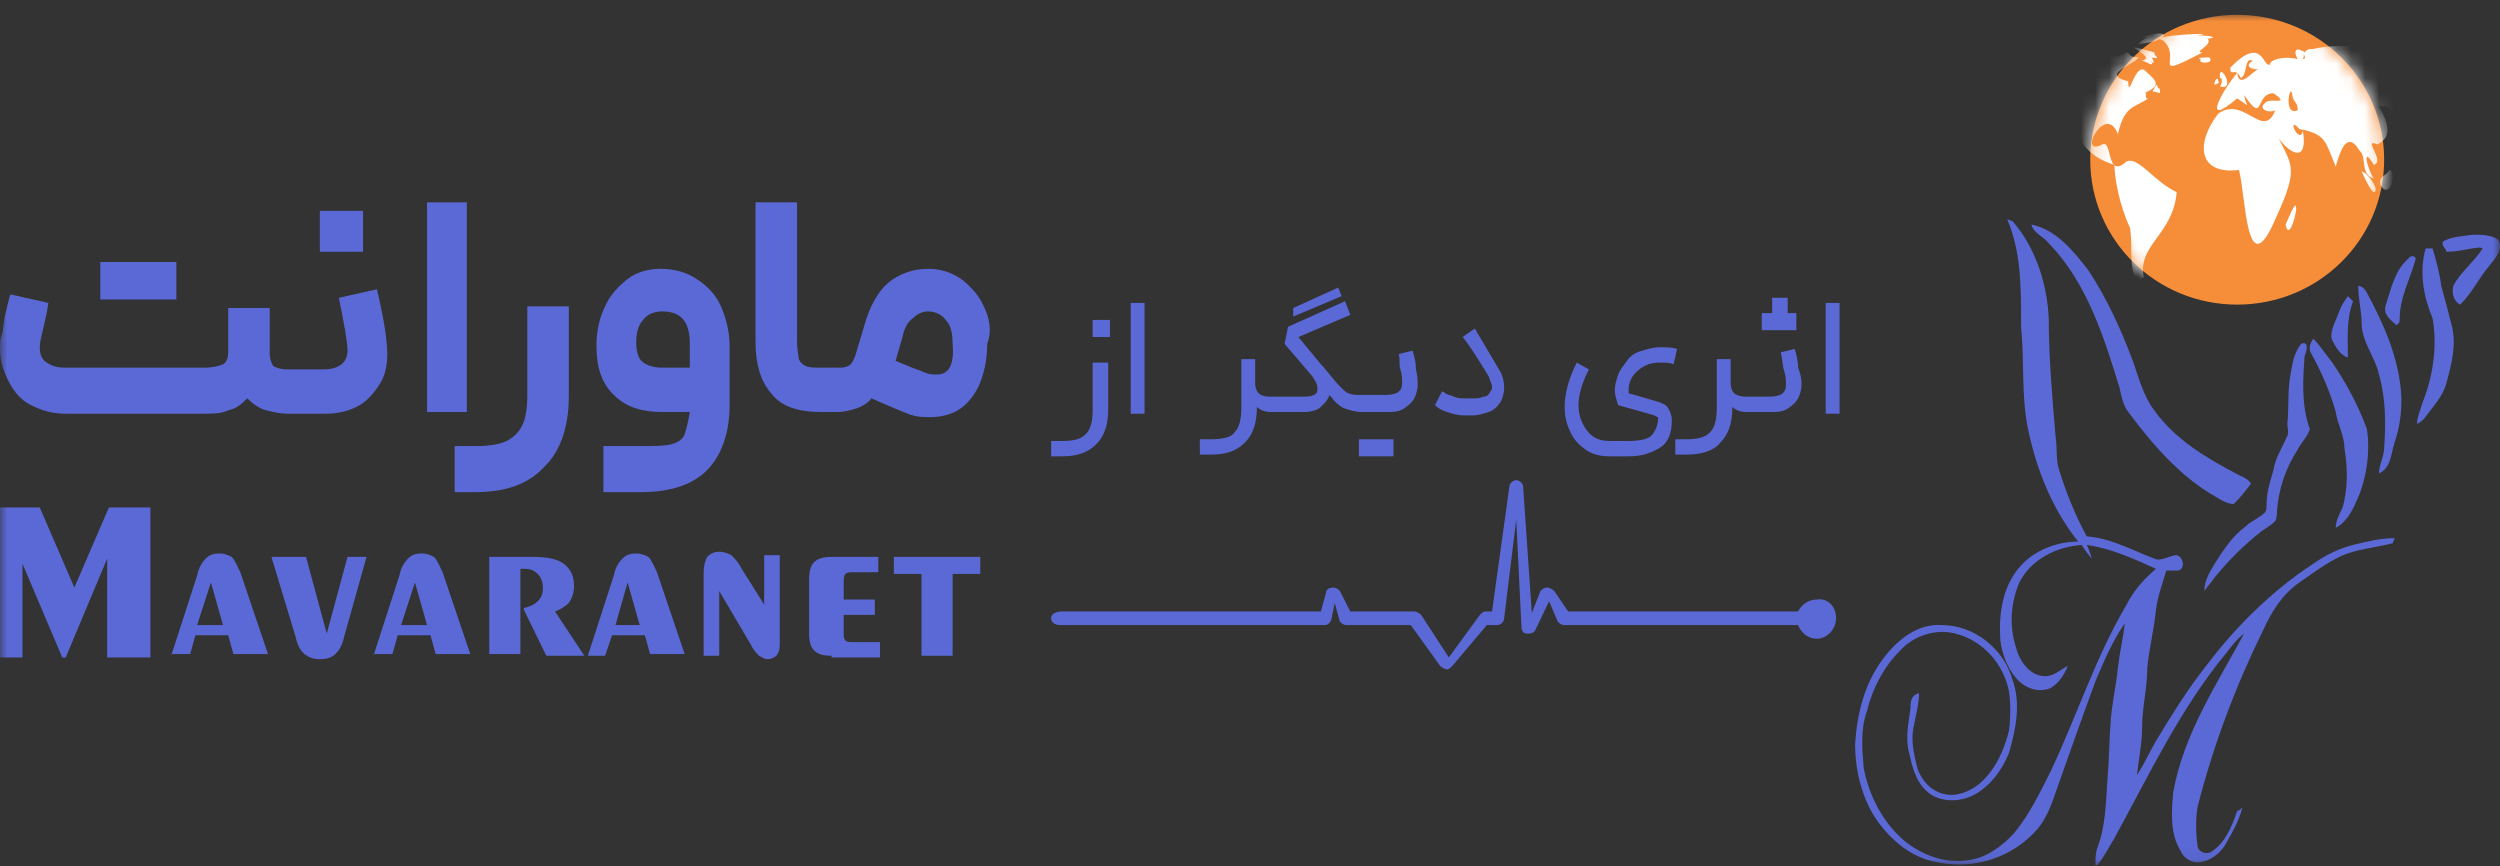 <svg xmlns="http://www.w3.org/2000/svg" width="176" height="61" viewBox="0 0 176 61" fill="none"><rect x="0" y="0" width="176" height="61" fill="#333333" stroke="none"/><g clip-path="url(#clip0_208_1294)"><mask id="mask0_208_1294" style="mask-type:luminance" maskUnits="userSpaceOnUse" x="0" y="0" width="176" height="61"><path d="M176 0.925L0 0.925L0 60.925L176 60.925V0.925Z" fill="white"></path></mask><g mask="url(#mask0_208_1294)"><path d="M157.499 1.045C163.22 1.045 167.845 5.605 167.845 11.245C167.845 16.885 163.22 21.445 157.499 21.445C151.779 21.445 147.153 16.885 147.153 11.245C147.153 5.605 151.779 1.045 157.499 1.045Z" fill="#F68E39"></path><path d="M129.261 43.525C129.261 44.245 128.653 44.965 127.922 44.965C127.314 44.965 126.827 44.605 126.583 44.005H110.152C109.909 44.005 109.787 43.885 109.665 43.765L109.056 42.325L108.083 44.365C107.961 44.605 107.718 44.605 107.475 44.605C107.231 44.605 107.109 44.365 107.109 44.125L106.744 36.565L105.892 43.525C105.892 43.765 105.649 44.005 105.405 44.005H104.675L102.241 46.885C102.119 47.005 101.997 47.125 101.876 47.125C101.754 47.125 101.511 47.005 101.388 46.885L99.319 44.005H94.816C94.573 44.005 94.451 43.885 94.329 43.765L93.964 42.445L93.72 43.645C93.599 43.885 93.477 44.005 93.234 44.005H74.612C74.612 44.005 74.003 44.005 74.003 43.525C74.003 43.045 74.733 43.045 74.733 43.045H92.99L93.355 41.725C93.355 41.485 93.599 41.365 93.843 41.365C94.085 41.365 94.208 41.485 94.329 41.605L95.059 43.045H99.563C99.684 43.045 99.928 43.165 100.049 43.285L101.997 46.285L104.188 43.285C104.31 43.165 104.431 43.045 104.553 43.045H105.04L106.257 34.285C106.257 34.045 106.501 33.805 106.744 33.805C106.987 33.805 107.231 34.045 107.231 34.285L107.84 43.165L108.448 41.605C108.57 41.485 108.691 41.365 108.935 41.365C109.056 41.365 109.3 41.485 109.422 41.605L110.395 43.045H126.583C126.827 42.565 127.314 42.205 127.922 42.205C128.653 42.085 129.261 42.685 129.261 43.525Z" fill="#5B69D7"></path><path d="M0 46.165L0 35.725H2.799L5.234 41.365L7.668 35.725H10.589V46.285H7.546V39.325L4.625 46.285H4.382L1.582 39.684L1.582 46.285H0L0 46.165Z" fill="#5B69D7"></path><path d="M12.05 46.165L13.876 40.525C13.997 39.925 14.241 39.565 14.484 39.325C14.728 39.085 14.971 38.965 15.458 38.965C15.823 38.965 16.066 39.085 16.31 39.205C16.553 39.445 16.675 39.805 16.918 40.285L18.866 46.045H16.432L16.066 44.725H13.754L13.389 46.045H12.05V46.165ZM13.876 44.005H15.701L14.849 41.005L13.876 44.005Z" fill="#5B69D7"></path><path d="M25.804 39.205L24.221 44.845C24.1 45.445 23.856 45.805 23.613 46.045C23.369 46.285 23.004 46.405 22.517 46.405C22.03 46.405 21.787 46.285 21.422 46.045C21.178 45.805 20.935 45.445 20.813 44.845L19.109 39.205H21.544L23.004 44.605L24.465 39.205H25.804Z" fill="#5B69D7"></path><path d="M26.291 46.165L28.116 40.525C28.238 39.925 28.481 39.565 28.725 39.325C28.968 39.085 29.212 38.965 29.698 38.965C30.064 38.965 30.307 39.085 30.551 39.205C30.794 39.445 30.916 39.805 31.159 40.285L33.107 46.045H30.672L30.307 44.725H27.995L27.629 46.045H26.291V46.165ZM28.238 44.005H30.064L29.212 41.005L28.238 44.005Z" fill="#5B69D7"></path><path d="M34.446 46.165V39.205H37.489C38.462 39.205 39.193 39.325 39.679 39.685C40.166 40.045 40.41 40.525 40.41 41.245C40.41 41.725 40.288 42.085 40.045 42.445C39.801 42.685 39.436 42.925 39.071 43.045L41.14 46.165H38.462L36.88 42.925V42.805C37.367 42.685 37.61 42.565 37.854 42.325C38.097 42.085 38.219 41.845 38.219 41.365C38.219 41.005 38.097 40.645 37.854 40.405C37.61 40.165 37.367 40.045 36.88 40.045C36.758 40.045 36.758 40.045 36.758 40.045H36.637V46.045H34.446V46.165Z" fill="#5B69D7"></path><path d="M41.383 46.165L43.209 40.525C43.331 39.925 43.574 39.565 43.818 39.325C44.061 39.085 44.304 38.965 44.791 38.965C45.157 38.965 45.4 39.085 45.643 39.205C45.887 39.445 46.008 39.805 46.252 40.285L48.199 46.045H45.765L45.4 44.725H43.087L42.6 46.165H41.383ZM43.331 44.005H45.035L44.183 41.005L43.331 44.005Z" fill="#5B69D7"></path><path d="M50.633 41.605V46.165H49.538V40.285C49.538 39.805 49.659 39.445 49.781 39.205C50.025 38.965 50.268 38.845 50.633 38.845C50.998 38.845 51.242 38.965 51.485 39.085C51.728 39.325 51.972 39.565 52.215 40.045L53.798 42.565V39.085H54.893V45.325C54.893 45.805 54.772 46.045 54.65 46.165C54.528 46.285 54.285 46.405 54.041 46.405C53.798 46.405 53.676 46.285 53.433 46.165C53.311 46.045 53.068 45.805 52.824 45.325L50.633 41.605Z" fill="#5B69D7"></path><path d="M58.545 46.165C57.937 46.165 57.572 46.045 57.328 45.805C57.085 45.565 56.963 45.205 56.963 44.605V40.765C56.963 40.165 57.085 39.805 57.328 39.565C57.572 39.325 57.937 39.205 58.545 39.205H61.831V40.285H60.127C59.884 40.285 59.641 40.285 59.519 40.405C59.397 40.525 59.397 40.765 59.397 41.005V42.205H61.588V43.285H59.397V44.485C59.397 44.845 59.397 44.965 59.519 45.085C59.641 45.205 59.762 45.205 60.127 45.205H61.953V46.285H58.545V46.165Z" fill="#5B69D7"></path><path d="M64.874 46.165V40.405H62.926V39.205H69.012V40.405H67.064V46.165H64.874Z" fill="#5B69D7"></path><path d="M12.415 18.445H7.06V21.085H12.415V18.445Z" fill="#5B69D7"></path><path d="M22.517 14.845V17.725H25.56V14.845H22.517Z" fill="#5B69D7"></path><path d="M27.264 24.925C27.264 25.645 27.142 26.365 26.777 26.965C26.412 27.565 25.925 28.165 25.317 28.525C24.708 28.885 23.856 29.125 23.004 29.125H20.205C19.718 29.125 19.231 29.005 18.744 28.885C18.257 28.765 17.77 28.405 17.405 28.045C17.04 28.405 16.675 28.765 16.066 28.885C15.579 29.125 14.971 29.125 14.362 29.125H4.625C3.651 29.125 2.921 28.885 2.191 28.525C1.461 28.165 0.974 27.565 0.609 26.845C0.243 26.125 0 25.405 0 24.565C0 24.205 0 23.845 0.122 23.605C0.243 23.245 0.243 22.645 0.365 22.165C0.487 21.685 0.609 21.085 0.73 20.725L3.408 21.325L3.286 22.045C3.043 23.245 2.799 23.965 2.799 24.445C2.799 24.925 2.921 25.285 3.286 25.525C3.651 25.765 4.017 25.885 4.625 25.885H14.362C14.971 25.885 15.458 25.765 15.701 25.645C15.945 25.525 16.066 25.165 16.066 24.805V21.685H18.988V24.925C18.988 25.285 19.109 25.525 19.231 25.765C19.474 25.885 19.718 26.005 20.205 26.005H22.761C23.856 26.005 24.465 25.525 24.465 24.685C24.465 24.085 24.221 22.765 23.856 20.965L26.534 20.365C27.021 22.405 27.264 23.965 27.264 24.925Z" fill="#5B69D7"></path><path d="M30.064 14.245H32.863V29.005H30.064V14.245Z" fill="#5B69D7"></path><path d="M40.044 21.685V27.925C40.044 30.085 39.436 31.765 38.34 32.845C37.245 34.045 35.663 34.645 33.472 34.645H32.011V31.405H33.472C34.446 31.405 35.176 31.285 35.663 31.045C36.15 30.805 36.515 30.445 36.758 29.965C37.002 29.485 37.123 28.765 37.123 27.805V21.565H40.044V21.685Z" fill="#5B69D7"></path><path d="M47.225 31.285C47.712 31.165 48.077 30.925 48.199 30.565C48.321 30.205 48.442 29.725 48.564 29.005H46.617C45.156 29.005 44.06 28.645 43.209 27.805C42.356 26.965 41.991 25.885 41.991 24.325C41.991 23.245 42.235 22.285 42.6 21.565C42.965 20.725 43.574 20.125 44.182 19.645C44.791 19.165 45.643 18.925 46.495 18.925C47.468 18.925 48.321 19.165 49.051 19.645C49.781 20.125 50.39 20.725 50.755 21.565C51.12 22.405 51.363 23.365 51.363 24.325V28.525C51.363 30.325 50.877 31.885 49.903 32.965C48.929 34.045 47.347 34.645 45.156 34.645H42.478V31.405H45.156C46.008 31.405 46.738 31.405 47.225 31.285ZM45.156 25.405C45.399 25.645 45.886 25.885 46.617 25.885H48.564V24.205C48.564 22.645 47.955 21.925 46.617 21.925C46.008 21.925 45.521 22.165 45.278 22.525C44.913 22.885 44.791 23.485 44.791 24.085C44.791 24.685 44.913 25.165 45.156 25.405Z" fill="#5B69D7"></path><path d="M69.256 21.565C68.891 20.725 68.282 20.125 67.674 19.645C66.944 19.165 66.213 18.925 65.361 18.925C64.266 18.925 63.292 19.285 62.562 19.885C61.831 20.485 61.223 21.565 60.858 22.885L60.249 24.925C60.127 25.285 60.006 25.525 59.884 25.645C59.762 25.765 59.519 25.885 59.154 25.885H57.937C57.328 25.885 56.963 25.885 56.719 25.765C56.476 25.645 56.354 25.525 56.233 25.285C56.233 25.045 56.111 24.685 56.111 24.085V14.245H53.19V24.085C53.19 25.645 53.555 26.845 54.285 27.685C55.015 28.645 56.233 29.005 57.815 29.005H59.032C59.397 29.005 59.884 28.885 60.249 28.765C60.614 28.645 61.101 28.405 61.345 28.045C62.44 28.525 63.292 28.885 63.901 29.125C64.509 29.365 64.996 29.365 65.483 29.365C66.091 29.365 66.822 29.245 67.43 28.885C68.039 28.525 68.526 27.925 68.891 27.205C69.256 26.365 69.499 25.405 69.499 24.205C69.865 23.245 69.621 22.285 69.256 21.565ZM65.97 26.365C65.605 26.365 65.361 26.365 64.874 26.125C64.509 26.005 63.901 25.765 63.049 25.405L63.535 23.725C63.657 23.125 63.901 22.645 64.266 22.405C64.631 22.045 64.996 21.925 65.361 21.925C65.848 21.925 66.335 22.165 66.578 22.525C66.944 22.885 67.065 23.485 67.065 24.205C67.187 25.645 66.822 26.365 65.97 26.365Z" fill="#5B69D7"></path><path d="M78.019 25.405V28.765C78.019 29.845 77.776 30.685 77.167 31.285C76.559 31.885 75.828 32.125 74.733 32.125H74.003V31.045H74.733C75.585 31.045 76.072 30.925 76.437 30.565C76.802 30.205 76.924 29.605 76.924 28.885V25.525H78.019V25.405ZM76.924 22.525H78.141V23.725H76.924V22.525Z" fill="#5B69D7"></path><path d="M79.601 21.325H80.575V29.125H79.601V21.325Z" fill="#5B69D7"></path><path d="M94.208 20.245L91.043 21.685V22.285L94.451 20.845L94.208 20.245Z" fill="#5B69D7"></path><path d="M99.806 27.085C99.806 27.445 99.684 27.805 99.563 28.045C99.441 28.285 99.198 28.525 98.832 28.765C98.467 29.005 98.102 29.005 97.616 29.005H95.912C95.424 29.005 95.059 28.885 94.694 28.765C94.329 28.645 93.964 28.285 93.599 27.805C93.477 28.165 93.234 28.405 92.99 28.645C92.747 28.885 92.26 29.005 91.773 29.005H89.46C89.095 29.005 88.73 28.885 88.486 28.645C88.486 29.725 88.243 30.565 87.635 31.165C87.026 31.765 86.296 32.005 85.2 32.005H84.47V30.925H85.2C86.052 30.925 86.661 30.805 86.904 30.445C87.269 30.085 87.391 29.485 87.391 28.645V25.285H88.365V26.965C88.365 27.325 88.486 27.565 88.609 27.685C88.73 27.805 88.974 27.925 89.339 27.925H91.651C92.017 27.925 92.26 27.925 92.503 27.805C92.747 27.685 92.747 27.565 92.747 27.325C92.747 27.085 92.625 26.845 92.382 26.485L90.434 24.205L90.678 23.005L94.694 21.205L95.059 22.165L91.408 23.725L92.99 25.645L93.112 25.765C93.72 26.485 94.085 26.965 94.329 27.205C94.573 27.445 94.816 27.685 94.938 27.685C95.181 27.805 95.424 27.805 95.789 27.805H97.493C98.346 27.805 98.711 27.565 98.711 26.965C98.711 26.725 98.711 26.365 98.589 26.005C98.467 25.645 98.589 25.285 98.467 24.925L99.441 24.685C99.563 25.045 99.684 25.525 99.684 26.005C99.806 26.485 99.806 26.845 99.806 27.085Z" fill="#5B69D7"></path><path d="M98.102 30.925H95.668V32.125H98.102V30.925Z" fill="#5B69D7"></path><path d="M105.527 26.005C105.77 26.365 105.892 26.845 105.892 27.325C105.892 27.685 105.77 28.045 105.649 28.285C105.405 28.645 105.162 28.885 104.797 29.005C104.432 29.125 104.066 29.245 103.701 29.245H103.093C102.606 29.245 102.241 29.125 101.876 29.005C101.511 28.885 101.267 28.765 101.023 28.525L101.511 27.565C101.511 27.565 101.632 27.565 101.754 27.685C101.876 27.805 102.119 27.805 102.362 27.925C102.606 28.045 102.85 28.045 103.093 28.045H103.701C103.945 28.045 104.188 28.045 104.432 27.925C104.675 27.925 104.797 27.805 104.918 27.565C105.04 27.445 105.04 27.325 105.04 27.205C105.04 27.085 104.918 26.845 104.797 26.485C104.066 25.285 103.458 24.325 102.971 23.725L103.823 23.125L105.527 26.005Z" fill="#5B69D7"></path><path d="M111.126 28.525C111.126 29.245 111.369 29.845 111.734 30.325C112.1 30.805 112.586 31.045 113.316 31.045H114.655C115.386 31.045 115.994 30.925 116.238 30.685C116.482 30.445 116.725 29.965 116.725 29.485C116.725 29.365 116.725 29.365 116.725 29.365C116.725 29.365 116.603 29.365 116.482 29.245L113.925 28.525C113.804 28.165 113.682 27.805 113.682 27.445C113.682 27.085 113.804 26.725 113.925 26.365C114.047 26.005 114.29 25.765 114.534 25.405C114.778 25.045 115.143 24.805 115.629 24.685C115.994 24.565 116.482 24.445 116.847 24.445C117.212 24.445 117.698 24.445 118.064 24.565L117.82 25.645C117.577 25.525 117.212 25.525 116.847 25.525C116.116 25.525 115.629 25.765 115.143 26.245C114.778 26.605 114.655 27.085 114.655 27.445C114.655 27.445 114.655 27.565 114.655 27.685L116.725 28.285C117.09 28.405 117.333 28.525 117.455 28.765C117.577 29.005 117.698 29.245 117.698 29.605C117.698 30.445 117.455 31.165 116.847 31.525C116.238 31.885 115.629 32.125 114.655 32.125H113.316C112.708 32.125 112.1 32.005 111.613 31.645C111.126 31.285 110.761 30.925 110.517 30.325C110.274 29.845 110.152 29.245 110.152 28.645C110.152 27.805 110.395 26.725 111.004 25.525L111.856 26.005C111.369 26.965 111.126 27.805 111.126 28.525Z" fill="#5B69D7"></path><path d="M126.827 27.085C126.827 27.445 126.706 27.805 126.584 28.045C126.462 28.285 126.219 28.525 125.853 28.765C125.488 29.005 125.123 29.005 124.637 29.005H122.932C122.567 29.005 122.202 28.885 121.959 28.645C121.959 29.725 121.716 30.565 121.107 31.165C120.62 31.765 119.768 32.005 118.673 32.005H117.942V30.925H118.673C119.524 30.925 120.012 30.805 120.377 30.445C120.742 30.085 120.863 29.485 120.863 28.645V25.285H121.837V26.965C121.837 27.325 121.959 27.565 122.081 27.685C122.202 27.805 122.567 27.925 122.811 27.925H124.515C125.367 27.925 125.732 27.685 125.732 27.085C125.732 26.845 125.732 26.485 125.61 26.125C125.488 25.765 125.488 25.285 125.367 24.805L126.341 24.565C126.462 24.925 126.584 25.405 126.584 25.885C126.827 26.485 126.827 26.845 126.827 27.085Z" fill="#5B69D7"></path><path d="M126.462 22.045V23.245H124.028V22.045H124.758V20.965H125.853V22.045H126.462Z" fill="#5B69D7"></path><path d="M128.531 21.325H129.505V29.125H128.531V21.325Z" fill="#5B69D7"></path><path d="M141.311 15.445C141.433 15.445 141.554 15.565 141.677 15.565C143.259 17.365 144.111 19.885 144.232 22.405C144.232 25.165 144.476 27.925 144.719 30.805C144.841 31.525 144.719 32.365 144.963 33.085C145.45 34.645 146.058 36.205 146.91 37.765C148.614 37.885 150.075 38.725 151.657 39.325C152.144 39.565 152.752 39.085 153.239 39.085C153.726 39.205 153.848 40.045 153.361 40.165C153.117 40.165 152.752 40.165 152.509 40.165C152.266 41.005 151.9 41.965 151.779 42.925C151.657 44.245 151.292 45.685 151.17 47.005C151.17 48.445 150.805 49.765 150.805 51.205C150.805 52.285 150.562 53.485 150.44 54.565C150.927 53.845 151.292 53.005 151.779 52.165C152.874 50.365 153.97 48.565 155.309 46.885C157.378 44.125 159.934 41.605 162.855 39.685C163.707 39.085 164.681 38.605 165.654 38.365C166.628 38.125 167.602 37.885 168.576 37.885C168.576 38.005 168.453 38.125 168.453 38.245C167.48 38.485 166.506 38.605 165.654 38.845C164.316 39.205 163.098 40.165 161.881 41.005C160.664 41.845 159.934 43.045 159.325 44.365C157.378 48.325 155.795 52.525 154.7 56.845C154.578 57.685 154.578 58.645 154.7 59.485C154.7 59.965 155.309 60.205 155.674 59.965C156.648 59.365 157.134 58.165 157.499 57.085C157.621 57.085 157.743 56.965 157.864 56.845C157.621 57.805 157.134 58.645 156.648 59.485C156.283 60.085 155.674 60.565 154.944 60.685C154.335 60.805 153.726 60.445 153.483 59.845C152.752 58.645 152.874 57.085 152.996 55.765C153.726 51.685 156.039 48.205 157.986 44.605C157.499 44.965 157.134 45.445 156.769 45.925C153.483 49.885 151.292 54.565 148.857 59.005C148.492 59.605 148.127 60.325 147.641 60.925H147.518C147.518 60.565 147.518 60.085 147.641 59.725C148.249 58.165 148.249 56.485 148.371 54.805C148.492 53.365 148.492 51.925 148.614 50.485C148.736 49.285 148.98 48.205 149.101 47.005C149.223 45.925 149.466 44.965 149.588 43.885C148.736 45.085 148.127 46.525 147.518 47.965C146.545 50.605 145.571 53.365 144.598 56.125C144.354 56.845 143.989 57.685 143.502 58.285C141.798 60.325 138.999 61.285 136.321 60.685C134.86 60.445 133.521 59.485 132.548 58.285C131.209 56.725 130.6 54.445 130.6 52.405C130.722 50.365 131.209 48.205 132.548 46.405C133.521 45.085 134.982 43.885 136.686 44.005C138.999 44.005 141.068 45.685 141.677 47.845C142.285 49.525 141.92 51.325 141.433 53.005C140.946 54.205 140.094 55.405 138.877 56.005C137.903 56.485 136.564 56.485 135.713 55.765C134.86 55.045 134.617 53.965 134.374 52.885C134.13 51.925 134.374 50.845 134.495 49.885C134.495 49.525 134.495 48.925 135.104 48.805C135.104 49.525 134.86 50.365 134.739 51.085C134.495 52.045 134.739 53.125 134.982 54.085C135.225 54.805 135.834 55.645 136.808 55.885C137.66 56.125 138.634 55.765 139.364 55.165C140.459 54.205 141.068 52.885 141.433 51.445C141.554 50.485 141.554 49.525 141.433 48.685C141.068 46.765 139.607 45.085 137.66 44.605C136.321 44.245 134.739 44.725 133.765 45.805C132.67 46.885 131.817 48.445 131.452 50.005C130.965 51.325 131.087 52.765 131.209 54.085C131.574 56.005 132.548 57.925 134.13 59.245C135.348 60.205 136.929 60.805 138.512 60.565C139.729 60.445 140.946 59.605 141.798 58.645C142.893 57.325 143.624 55.765 144.354 54.325C146.18 50.485 147.518 46.285 149.71 42.565C150.196 41.605 150.927 40.765 151.779 40.045C150.196 39.325 148.614 38.605 146.91 38.365C147.032 38.605 147.153 38.965 147.275 39.325C147.032 39.085 146.788 38.725 146.545 38.365C144.841 38.485 143.016 39.325 142.163 41.005C141.554 42.445 141.433 44.005 141.92 45.565C142.163 46.525 142.893 47.605 143.989 47.605C144.598 47.605 145.084 47.125 145.571 46.885C145.328 47.485 144.963 48.085 144.354 48.445C143.502 48.805 142.528 48.445 141.92 47.725C141.311 47.005 140.946 46.045 140.824 45.085C140.703 43.285 140.946 41.245 142.285 39.805C143.259 38.725 144.841 38.125 146.302 38.125C144.476 35.845 143.381 33.085 142.772 30.205C142.285 27.805 142.528 25.405 142.285 23.005C142.285 20.125 142.285 17.725 141.311 15.445Z" fill="#5B69D7"></path><path d="M143.015 15.805C144.719 16.165 145.936 17.605 147.032 19.045C148.37 21.085 149.344 23.245 150.196 25.525C150.561 26.605 150.926 27.925 151.657 28.885C153.117 30.925 155.308 32.245 157.62 33.445C157.864 33.565 158.229 33.685 158.473 34.045C158.108 34.525 157.743 35.005 157.255 35.485C156.89 35.485 156.404 35.245 156.039 35.005C153.482 33.565 151.535 31.285 149.831 29.005C149.466 28.525 149.344 27.925 149.222 27.325C148.127 23.725 146.91 19.885 144.232 17.125C143.867 16.645 143.137 16.405 143.015 15.805Z" fill="#5B69D7"></path><path d="M171.984 17.005C172.592 16.645 173.322 16.645 174.052 16.525C174.661 16.525 175.391 16.525 175.878 16.885C176.243 17.605 175.635 18.205 175.27 18.685C174.539 19.525 174.052 20.605 173.2 21.445C172.714 21.205 172.592 20.605 172.714 20.125C173.2 19.165 174.174 18.445 174.783 17.485C174.539 17.365 174.296 17.485 174.052 17.485C173.444 17.605 172.835 17.725 172.226 17.725C172.226 17.485 171.861 17.365 171.984 17.005Z" fill="#5B69D7"></path><path d="M170.767 17.485C170.888 17.485 171.132 17.485 171.253 17.485C171.497 18.325 171.74 19.165 171.862 20.125C172.106 20.965 172.349 21.925 172.592 22.885C172.957 24.205 172.592 25.645 172.227 26.965C171.983 27.925 171.253 28.645 170.645 29.485C170.523 29.605 170.401 29.725 170.158 29.845C170.158 29.365 170.401 28.885 170.523 28.405C171.253 26.605 171.618 24.445 171.253 22.405C170.645 20.965 170.28 19.165 170.767 17.485Z" fill="#5B69D7"></path><path d="M169.549 18.205C169.671 17.965 170.157 17.965 170.036 18.325C169.671 19.645 168.94 20.965 168.94 22.405C168.94 22.645 168.94 22.765 168.697 22.885C168.332 22.525 167.723 22.165 167.967 21.445C168.332 20.365 168.575 19.045 169.549 18.205Z" fill="#5B69D7"></path><path d="M166.019 20.125C166.263 20.125 166.506 20.365 166.628 20.605C167.845 22.885 168.941 25.285 169.062 28.045C169.062 29.125 168.941 30.085 168.576 31.165C168.332 31.885 168.332 32.965 167.48 33.325C167.48 32.725 167.845 32.125 167.845 31.525C167.967 29.845 167.967 28.045 167.48 26.365C167.237 25.165 166.263 24.085 166.263 22.765C166.263 21.925 166.019 21.085 166.019 20.125Z" fill="#5B69D7"></path><path d="M164.681 21.925C164.802 21.565 165.046 21.205 165.289 20.845C165.411 20.965 165.532 21.085 165.654 21.205C165.167 22.525 165.289 23.845 165.289 25.165C164.802 25.045 164.437 24.445 164.193 23.965C163.95 23.365 164.437 22.645 164.681 21.925Z" fill="#5B69D7"></path><path d="M162.733 24.925C162.489 24.565 162.612 24.205 162.855 23.845C163.342 24.325 163.707 24.925 164.194 25.525C165.167 26.965 166.019 28.525 166.628 30.205C166.871 31.765 166.628 33.565 166.019 35.005C165.654 35.845 165.289 36.685 164.437 37.165C164.437 36.685 164.681 36.205 164.924 35.725C165.289 34.405 165.289 32.965 165.046 31.525C165.046 30.685 164.559 29.845 164.437 29.005C164.072 27.685 163.463 26.245 162.733 24.925Z" fill="#5B69D7"></path><path d="M161.273 26.245C161.394 25.525 161.516 24.805 162.003 24.205C162.612 23.965 162.368 24.805 162.246 25.045C162.124 26.725 162.003 28.525 162.612 30.205C162.489 30.685 162.003 31.165 161.759 31.645C160.907 32.965 160.42 34.405 160.299 35.965C160.299 36.205 160.299 36.445 160.177 36.685C159.934 36.925 159.568 37.165 159.203 37.405C157.986 38.365 156.89 39.445 155.917 40.645C155.674 41.005 155.43 41.245 155.186 41.605C155.186 40.885 155.552 40.285 155.917 39.685C156.525 38.725 157.134 37.765 158.108 37.045C158.473 36.685 159.082 36.445 159.447 36.085C159.568 35.965 159.568 35.725 159.568 35.485C159.568 34.645 159.812 33.925 160.055 33.085C160.177 32.245 160.664 31.525 161.029 30.685C161.15 30.445 161.029 30.085 161.029 29.845C161.15 28.645 161.029 27.445 161.273 26.245Z" fill="#5B69D7"></path><mask id="mask1_208_1294" style="mask-type:luminance" maskUnits="userSpaceOnUse" x="147" y="1" width="21" height="21"><path d="M157.499 21.445C163.213 21.445 167.845 16.878 167.845 11.245C167.845 5.612 163.213 1.045 157.499 1.045C151.785 1.045 147.153 5.612 147.153 11.245C147.153 16.878 151.785 21.445 157.499 21.445Z" fill="white"></path></mask><g mask="url(#mask1_208_1294)"><path d="M169.792 8.125C169.671 6.925 169.792 7.645 168.941 8.365C169.427 8.965 168.941 8.125 169.184 8.245C169.55 8.365 169.427 8.245 169.792 8.125ZM171.618 14.245C171.618 13.525 169.306 12.685 170.036 13.165C170.158 13.765 170.523 13.765 171.618 14.245ZM171.375 16.045C170.401 13.045 171.01 15.565 170.28 14.965C170.036 13.525 167.237 15.925 167.723 17.125C167.48 17.965 169.427 16.165 169.55 17.365C169.55 17.605 171.253 18.805 171.375 16.045ZM153.239 13.525C151.657 12.805 150.562 11.005 149.71 11.365C148.249 12.685 148.736 9.805 148.006 10.165C146.18 11.125 148.249 7.165 149.101 9.445C149.588 7.285 150.318 7.645 151.414 6.805C150.683 7.405 151.535 5.845 150.44 6.805C152.022 6.085 152.144 5.965 151.049 5.005C150.318 4.285 149.831 7.165 149.831 5.725C147.884 5.245 150.075 4.645 150.562 4.045C149.588 4.045 150.075 3.445 149.466 3.805C148.492 4.525 145.206 2.965 143.624 4.165C143.867 4.525 144.354 4.165 143.624 4.405C142.772 5.125 144.598 4.765 142.772 5.485C148.249 2.845 143.259 9.925 148.857 11.605C148.857 12.565 149.223 14.485 149.953 16.045C150.196 17.365 149.71 20.125 150.927 19.525C150.44 17.245 152.996 16.525 153.239 13.525ZM152.022 6.205C151.779 6.325 152.022 5.485 151.535 6.445C152.022 6.445 152.144 6.805 152.022 6.205ZM151.049 6.565C151.17 6.685 151.292 6.685 151.049 6.565V6.565ZM151.657 3.685C148.249 2.725 152.266 4.045 150.683 4.285C150.927 4.165 151.779 4.885 151.414 4.285C151.779 4.765 151.535 3.925 151.414 4.045C152.266 4.165 151.657 4.045 151.657 3.685ZM150.805 2.605C151.535 2.605 150.927 2.605 150.562 3.085C152.631 2.965 153.117 1.885 150.805 2.605ZM157.743 5.485C157.864 5.365 157.864 5.365 157.743 5.485V5.485ZM156.283 5.485C156.526 5.485 156.404 5.965 156.283 6.085C157.499 6.445 156.16 4.165 156.283 5.485ZM155.065 3.685C154.335 3.685 155.795 3.205 155.43 2.725C156.404 2.605 155.187 2.485 154.7 2.485C156.648 2.245 150.927 2.485 152.266 2.845C153.726 4.045 151.17 5.725 155.065 3.685ZM168.941 13.405C168.941 12.925 168.819 13.045 168.697 12.805C169.184 12.805 169.184 12.685 168.697 12.685C168.088 13.525 168.819 13.525 168.941 13.405ZM167.602 13.045C168.211 14.125 168.819 12.085 168.211 11.965C168.088 12.325 167.358 12.445 167.602 13.045ZM167.237 13.405C167.358 13.165 166.628 12.085 166.263 12.085C166.384 12.325 167.115 14.005 167.237 13.405ZM155.917 5.845C155.674 6.085 156.404 5.845 156.16 5.725C156.16 5.365 155.917 5.605 155.917 5.845ZM155.187 4.405C155.309 4.405 155.795 4.405 155.552 4.045C155.43 4.045 154.456 4.045 154.944 4.165C154.821 4.285 154.944 4.405 155.187 4.405ZM161.638 14.605C161.638 14.005 161.029 15.565 160.908 15.805C161.151 17.125 161.759 14.725 161.638 14.605ZM166.141 10.645C165.289 9.205 164.802 10.405 164.437 11.725C163.707 10.045 163.828 9.445 161.881 9.085C160.908 8.005 161.881 10.285 162.124 9.205C162.612 12.325 160.177 9.925 160.055 8.965C161.273 11.725 162.003 11.485 160.177 15.445C158.108 20.245 158.108 13.645 157.621 11.965C154.7 12.325 154.578 10.045 156.16 8.005C157.986 6.685 159.325 9.925 160.177 7.765C159.69 8.005 158.838 7.645 159.569 7.165C159.934 6.925 161.273 7.405 160.055 6.565C159.69 6.565 160.42 6.085 160.055 6.565C158.716 6.565 159.447 8.845 157.986 6.685C158.108 7.525 158.595 7.645 157.499 6.925C154.944 9.085 156.404 6.445 157.499 5.125C157.621 6.325 158.595 5.005 158.96 4.885C158.473 4.885 157.986 4.645 158.595 4.285C157.986 3.925 158.23 5.365 157.743 5.485C157.378 4.645 157.013 5.485 157.013 4.765C159.325 2.365 159.325 4.885 159.812 4.525C159.812 4.165 160.908 3.925 161.759 4.165C161.151 3.085 162.489 3.445 162.124 4.165C162.612 4.165 161.638 3.205 162.247 3.685C162.368 3.565 162.368 3.445 162.855 3.445C164.681 2.965 169.062 3.325 170.888 4.645C169.792 5.125 169.792 4.645 170.28 5.605C169.792 6.685 169.671 4.765 169.55 4.645C169.55 5.005 169.427 4.645 169.306 4.765C168.941 5.005 169.306 5.125 168.576 5.005C166.993 5.245 169.915 6.325 168.453 7.165C168.576 9.085 168.453 7.165 167.723 7.525C166.872 7.045 169.184 9.325 167.358 10.165C166.263 9.685 167.967 11.365 167.115 11.605C166.263 10.165 166.628 11.845 167.115 12.565C166.141 12.325 166.628 11.005 166.141 10.645ZM159.203 11.725C159.082 11.725 159.082 11.725 159.203 11.725V11.725ZM161.759 7.765C161.759 7.165 161.516 7.285 161.394 6.805C161.273 5.485 160.664 8.245 161.759 7.765ZM166.872 3.325C166.628 3.325 166.993 3.445 166.993 3.445C167.115 3.325 166.993 3.325 166.872 3.325ZM142.893 4.165C143.137 4.405 143.989 3.925 143.259 4.045C143.381 3.445 142.528 4.405 142.893 4.165Z" fill="white"></path></g></g></g><defs><clipPath id="clip0_208_1294"><rect width="176" height="60" fill="white" transform="translate(0 0.925)"></rect></clipPath></defs></svg>
